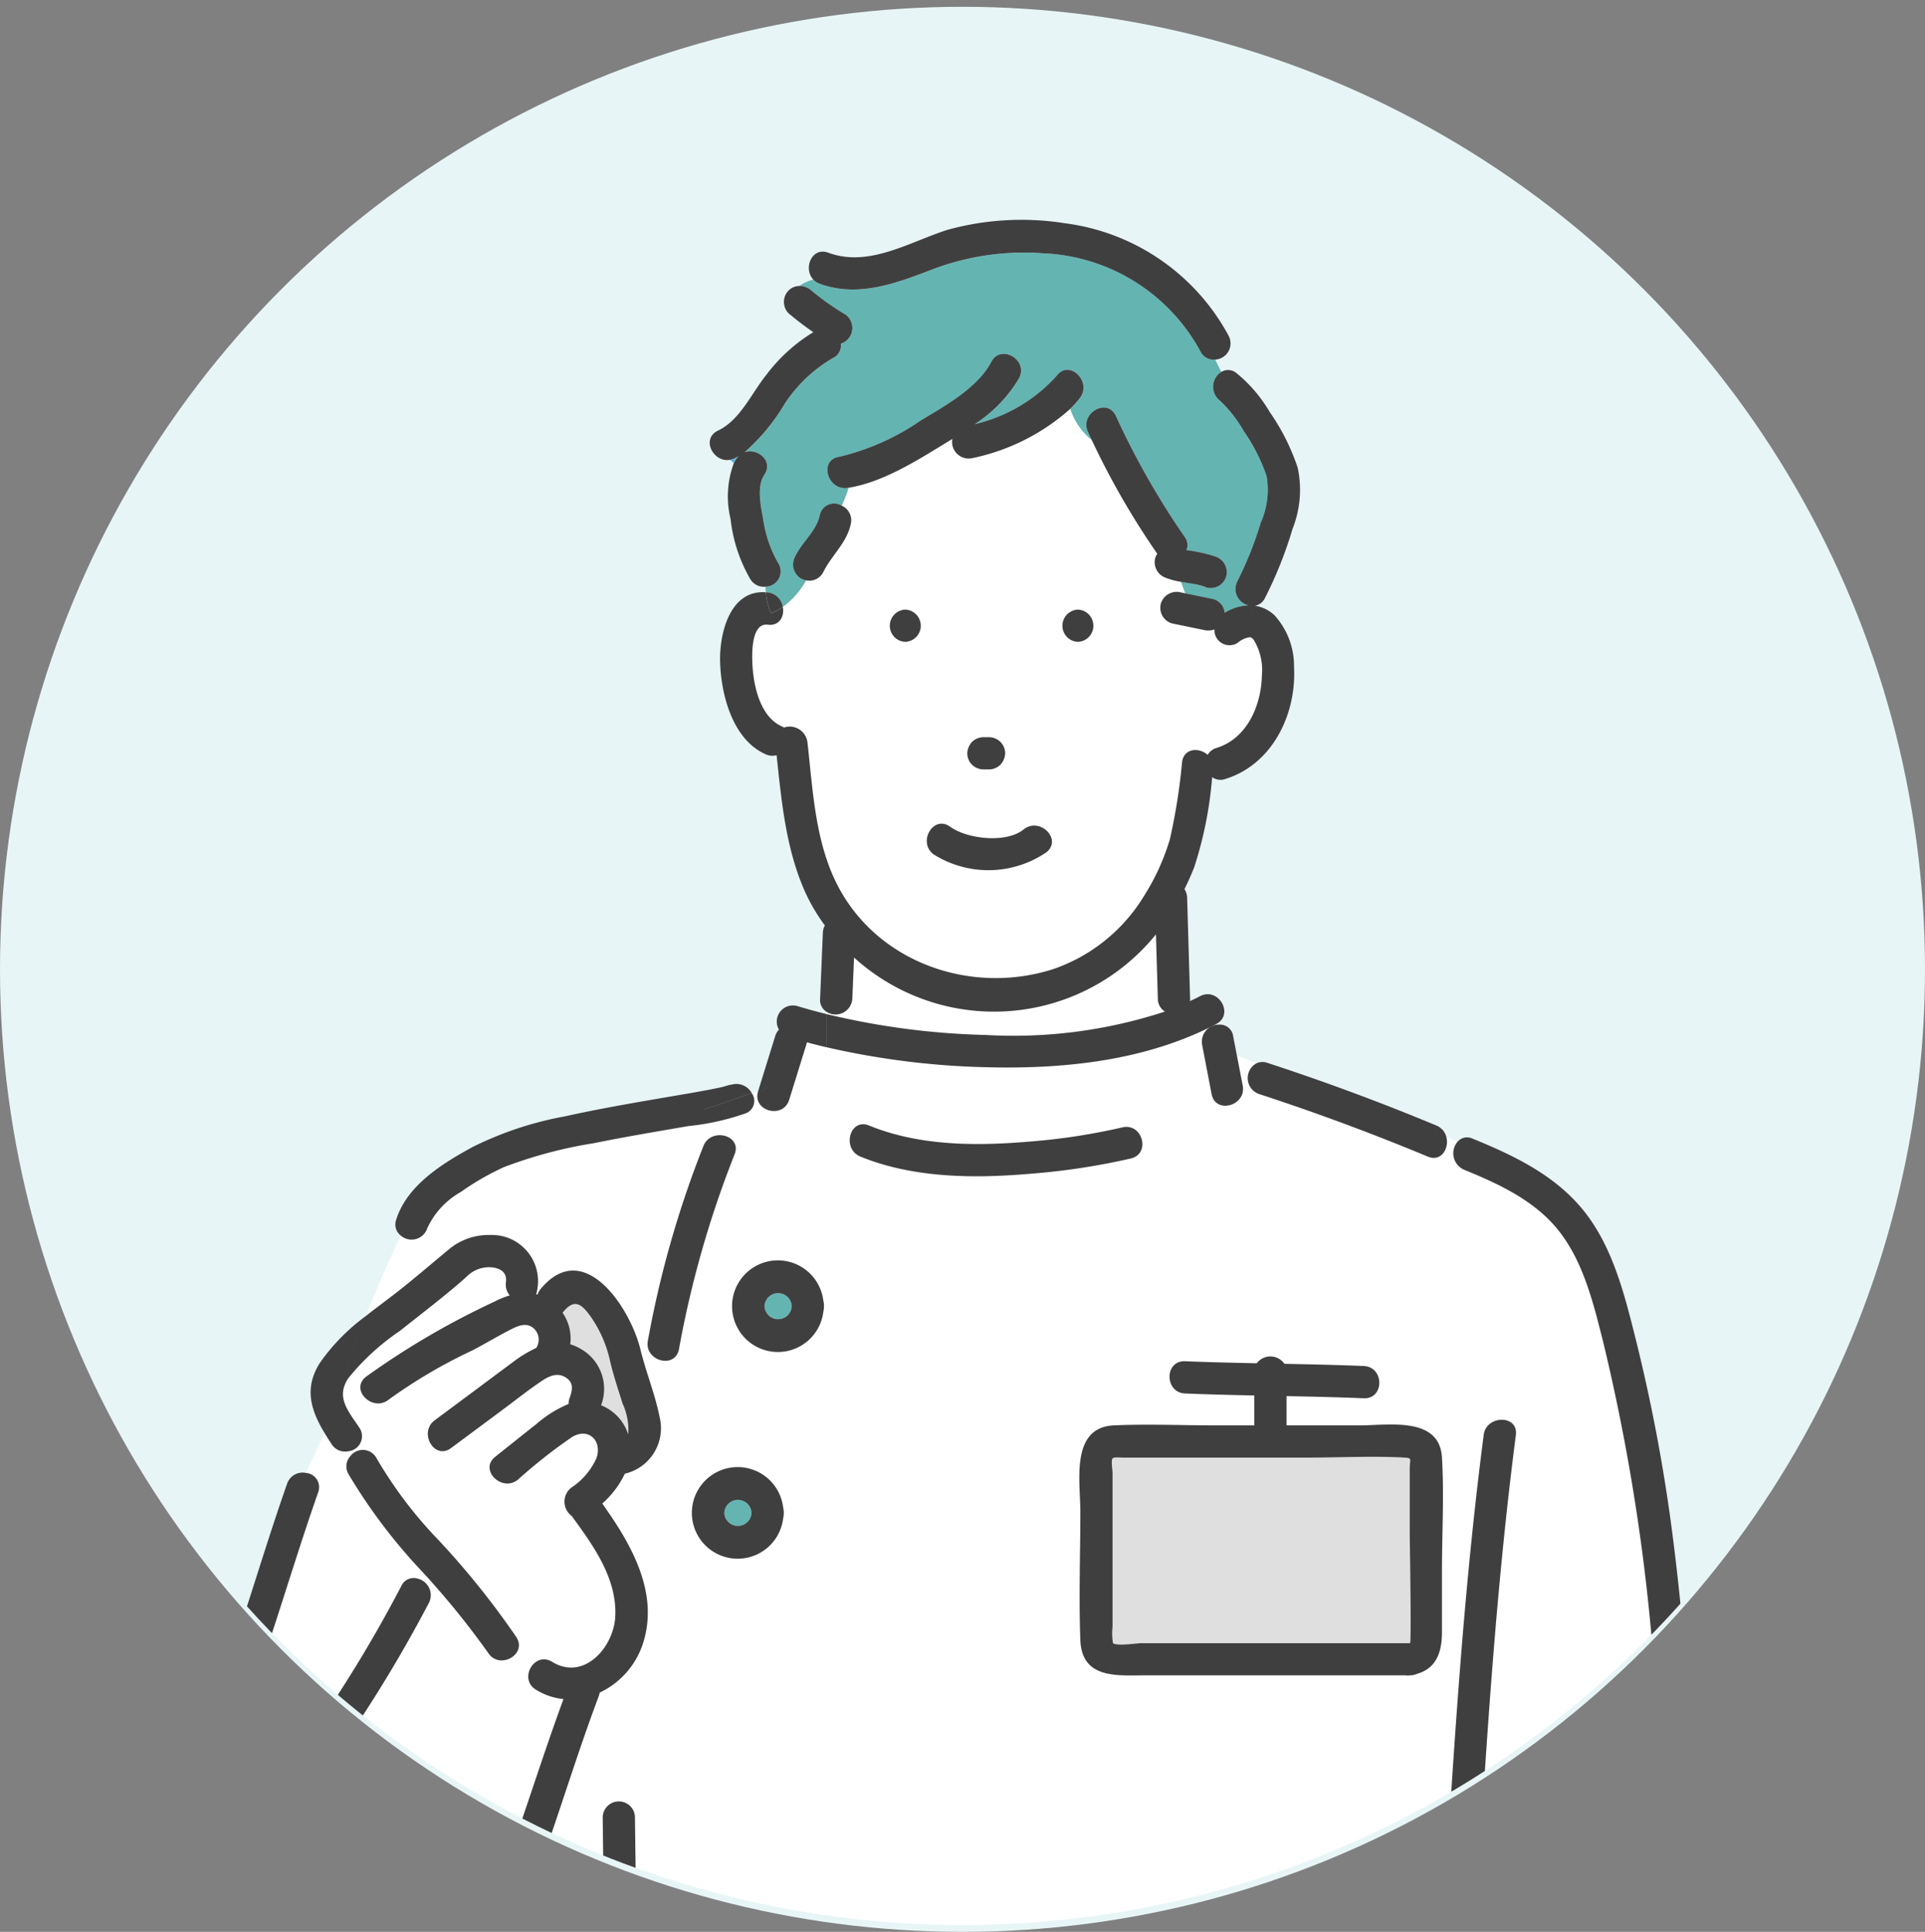 <svg xmlns="http://www.w3.org/2000/svg" xmlns:xlink="http://www.w3.org/1999/xlink" width="140" height="140.494" viewBox="0 0 140 140.494"><rect x="0" y="0" width="140" height="140.494" fill="#808080" stroke="none"/><defs><clipPath id="a"><circle cx="70" cy="70" r="70" transform="translate(460 722.506)" fill="#fff"/></clipPath><clipPath id="b"><rect width="112.827" height="197.047" fill="none"/></clipPath></defs><g transform="translate(-460 -722.506)"><circle cx="70" cy="70" r="70" transform="translate(460 723)" fill="#e7f5f6"/><g clip-path="url(#a)"><g transform="translate(471 738.506)"><g clip-path="url(#b)"><path d="M120.2,153.686c-.289,0-.745-.053-.823.063-.121.179,0,.85,0,1.053v11.191a4.356,4.356,0,0,0,.032,1.184c.309.232,1.709,0,2.081,0h19.52c.116-.015-.02-7.414-.02-8.022v-4.673c0-.674.208-.763-.365-.8-2.351-.132-4.748,0-7.1,0H120.2Z" transform="translate(-49.462 -63.682)" fill="#e0dfdf"/><path d="M71.182,159.914a.992.992,0,0,0,1.982,0,.992.992,0,0,0-1.982,0" transform="translate(-29.506 -65.891)" fill="#64b4b2"/><path d="M76.175,134.237a.992.992,0,0,0,1.982,0,.992.992,0,0,0-1.982,0" transform="translate(-31.576 -55.247)" fill="#64b4b2"/><path d="M163.191,304.706h0" transform="translate(-67.606 -126.307)" fill="#60b4de"/><path d="M72.51,29.345c-.1.055-.2.107-.3.155a1.308,1.308,0,0,1-.314.1,3.284,3.284,0,0,0,.279.246,2.881,2.881,0,0,1,.191-.328,1.257,1.257,0,0,1,.143-.174" transform="translate(-29.803 -12.164)" fill="#60b4de"/><path d="M78.187,27.893a1.116,1.116,0,0,1-.386-.132,1.2,1.2,0,0,1-.42-1.6c.527-1.095,1.544-1.842,1.789-2.991a1.066,1.066,0,0,1,1.6-.706,8.406,8.406,0,0,0,.51-1.307l-.078.014c-1.478.224-2.109-2.035-.623-2.26a17.486,17.486,0,0,0,5.977-2.669c1.744-1.048,4.108-2.355,5.089-4.231.7-1.338,2.721-.153,2.023,1.183a10.157,10.157,0,0,1-3.233,3.346,11.582,11.582,0,0,0,5.991-3.549c.93-1.186,2.577.484,1.657,1.657a8.207,8.207,0,0,1-.7.78,4.906,4.906,0,0,0,1.577,2.28c-.094-.2-.19-.394-.283-.593-.637-1.359,1.384-2.547,2.023-1.183a58.086,58.086,0,0,0,5,8.79.971.971,0,0,1,.136.974,11.2,11.2,0,0,1,2.075.453,1.2,1.2,0,0,1,.819,1.441,1.18,1.18,0,0,1-1.441.818A8.893,8.893,0,0,0,105.434,28q.146.425.308.838l2.034.418a1.144,1.144,0,0,1,.846,1,3.539,3.539,0,0,1,1.724-.54,1.219,1.219,0,0,1-.814-1.732,26.259,26.259,0,0,0,1.714-4.289,5.9,5.9,0,0,0,.423-3.372,13.22,13.22,0,0,0-1.64-3.246,9.632,9.632,0,0,0-1.744-2.237,1.278,1.278,0,0,1,.089-2.1c-.149-.3-.3-.6-.445-.9a1.054,1.054,0,0,1-1.056-.563A13.647,13.647,0,0,0,95.434,4.108,18.722,18.722,0,0,0,87.317,5.3c-2.606,1-5.381,2.05-8.15,1.027a1.23,1.23,0,0,1-.475-.31,3.17,3.17,0,0,0-1.03.472,1.33,1.33,0,0,1,.9.327,18.654,18.654,0,0,0,2.427,1.721,1.2,1.2,0,0,1-.285,2.152,1.01,1.01,0,0,1-.577,1.044,10.452,10.452,0,0,0-3.516,3.34,14.407,14.407,0,0,1-2.913,3.51c.931-.329,2.131.633,1.44,1.644-.563.826-.265,2.255-.092,3.167a8.891,8.891,0,0,0,1.112,3.246,1.115,1.115,0,0,1-.943,1.713c.008.136.018.272.031.407.05,0,.1.006.149.013a1.254,1.254,0,0,1,1.09,1.055,5.923,5.923,0,0,0,1.7-1.931" transform="translate(-30.548 -1.684)" fill="#64b4b2"/><path d="M110.859,40.076a1.721,1.721,0,0,0-.888.4,1.093,1.093,0,0,1-1.7-.967,1.333,1.333,0,0,1-.722.052l-.287-.059c.065.149.13.3.195.449-.065-.152-.13-.3-.195-.449l-2.071-.426a1.184,1.184,0,0,1-.819-1.441,1.2,1.2,0,0,1,1.441-.819l.324.067q-.162-.414-.308-.838a5.17,5.17,0,0,1-1.059-.28,1.2,1.2,0,0,1-.819-1.441,1.1,1.1,0,0,1,.155-.326c-.012-.016-.025-.031-.037-.048a57.086,57.086,0,0,1-4.72-8.2,4.906,4.906,0,0,1-1.577-2.28,15.4,15.4,0,0,1-7.12,3.578,1.208,1.208,0,0,1-1.447-1.4c-.282.176-.56.345-.828.509-1.992,1.218-4.359,2.663-6.708,3.042a8.385,8.385,0,0,1-.51,1.307,1.164,1.164,0,0,1,.664,1.33c-.3,1.408-1.419,2.292-2.025,3.551a1.138,1.138,0,0,1-1.217.552,5.931,5.931,0,0,1-1.7,1.931c.124.672-.236,1.393-1.09,1.287-1.235-.153-1.177,2.189-1.106,3.134.112,1.5.608,3.585,2.12,4.26a1.405,1.405,0,0,1,.159.086,1.3,1.3,0,0,1,1.705,1.054c.4,3.569.565,7.458,2.328,10.677C84,63.857,90.723,66.081,96.556,64.2a12.465,12.465,0,0,0,6.583-5.3,16.427,16.427,0,0,0,1.889-4.142,43.764,43.764,0,0,0,.888-5.631c.158-1.008,1.244-1.041,1.857-.5a1.126,1.126,0,0,1,.66-.505c2.231-.691,3.245-3.117,3.285-5.3a4.181,4.181,0,0,0-.6-2.562.47.47,0,0,0-.263-.189M90.392,48.061a.884.884,0,0,1,.242-.377,1.209,1.209,0,0,1,.828-.343h.412a1.22,1.22,0,0,1,.829.343,1.187,1.187,0,0,1,.343.828,1.312,1.312,0,0,1-.343.829,1.209,1.209,0,0,1-.829.343h-.412a1.219,1.219,0,0,1-.828-.343,1.184,1.184,0,0,1-.343-.829.888.888,0,0,1,.1-.451m-4.608-7.653a1.173,1.173,0,0,1,0-2.344,1.173,1.173,0,0,1,0,2.344m10.265,15.3a7.474,7.474,0,0,1-8.191.162c-1.209-.879-.038-2.912,1.183-2.023,1.251.91,4.072,1.232,5.351.2,1.166-.936,2.833.713,1.657,1.657m2.289-15.3a1.173,1.173,0,0,1,0-2.344,1.173,1.173,0,0,1,0,2.344" transform="translate(-30.944 -9.728)" fill="#fff"/><path d="M108.484,94.348a1.1,1.1,0,0,1-.513-.935q-.069-2.341-.138-4.682c-.016.02-.03.041-.047.061a15.145,15.145,0,0,1-21.91,1.625q-.063,1.5-.125,3a1.221,1.221,0,0,1-1.895.937v.176a54.5,54.5,0,0,0,11.567,1.522,35.346,35.346,0,0,0,13.061-1.7" transform="translate(-34.76 -36.781)" fill="#fff"/><path d="M120.425,147.775a146.578,146.578,0,0,0-3.765-24.8c-.7-2.769-1.416-5.793-3.2-8.1-1.721-2.22-4.393-3.467-6.932-4.5a1.305,1.305,0,0,1-.47-2.046c-.271-.115-.546-.223-.821-.334.213.828-.376,1.827-1.354,1.42-4.029-1.677-8.133-3.2-12.282-4.554a1.225,1.225,0,0,1-.169-2.232c-.482-.175-.963-.366-1.436-.591l.425,2.21c.284,1.476-1.975,2.1-2.26.623q-.345-1.793-.69-3.588a1.249,1.249,0,0,1,1.3-1.466c-.023-.057-.047-.114-.069-.172a1.244,1.244,0,0,1-.2.131c-5.018,2.626-10.865,3.272-16.455,3.147a57.579,57.579,0,0,1-11.906-1.463v0c-.475-.112-.948-.23-1.418-.357a1.252,1.252,0,0,1-.041.18q-.621,2-1.242,4c-.446,1.438-2.707.82-2.259-.624l.009-.031-.476.16a.962.962,0,0,1-.434,1.47,18.157,18.157,0,0,1-4.173.929c-2.3.395-4.592.78-6.874,1.244a32.76,32.76,0,0,0-6.535,1.739,19.09,19.09,0,0,0-3.126,1.8,5.82,5.82,0,0,0-2.453,2.645,1.2,1.2,0,0,1-1.92.542c-.911,1.91-1.762,3.872-2.555,5.856.89-.7,1.807-1.364,2.646-2.035,1.162-.93,2.289-1.9,3.433-2.844a4.485,4.485,0,0,1,2.937-1.018,3.356,3.356,0,0,1,3.441,4.046,1.206,1.206,0,0,1-.064.262l.1.024a1.262,1.262,0,0,1,.231-.415c3.16-3.792,6.53,1.429,7.25,4.4.4,1.666,1.074,3.277,1.4,4.96a3.389,3.389,0,0,1-2.536,4.08,6.712,6.712,0,0,1-1.645,2.174c2.126,2.976,4.2,6.554,2.92,10.3a5.994,5.994,0,0,1-3.108,3.45,1.3,1.3,0,0,1-.069.268c-1.974,5.256-3.505,10.676-5.585,15.893q-1.142,2.864-2.214,5.747c.013.1.027.2.041.306.49-1,2.285-.835,2.222.487-.732,15.718.772,31.448-1.694,47.071a.993.993,0,0,1-1.471.741A7.7,7.7,0,0,1,34.6,221.5a6.635,6.635,0,0,1,.713-.022,1.2,1.2,0,0,1,1.368-.769,25.719,25.719,0,0,0,6.883.584,1.1,1.1,0,0,1,.976,1.7c.443.009.881-.013,1.32-.042a1.266,1.266,0,0,1,1.455-1.454A90.2,90.2,0,0,0,62.64,222.74a279.433,279.433,0,0,0,29.6-1.433q5.261-.492,10.508-1.116,1.557-.186,3.114-.386l.783-.1.05-.006a1.264,1.264,0,0,1,.161-.012c-.059-1.077-.081-2.147-.121-3.206a1.174,1.174,0,0,1-1.356-1.122c-.1-2.8-.145-5.607-.17-8.411-.1-11.27.172-22.558-.247-33.824a1.025,1.025,0,0,1,.81-1.092q-.057-.836-.148-1.672a1,1,0,0,1-.89-1.111c.847-13.225,1.5-26.424,3.214-39.577.192-1.477,2.537-1.491,2.344,0-1.5,11.514-2.188,23.064-2.9,34.636.191-.022.382-.053.57-.094a1.21,1.21,0,0,1,.943-1.876q5.852-.173,11.705-.338a1.041,1.041,0,0,1,.872.371c-.38-4.862-.68-9.731-1.053-14.594M45.984,217.039c-.086,1.5-2.43,1.507-2.343,0q.386-6.739.536-13.488c.351-15.371-.128-30.743-.3-46.112a1.172,1.172,0,0,1,2.343,0c.049,4.5.122,8.993.2,13.489.252,15.373.444,30.753-.437,46.111m1.18-94.236a74.225,74.225,0,0,1,4.042-14.162c.564-1.379,2.83-.772,2.26.623a74.237,74.237,0,0,0-4.042,14.162c-.285,1.482-2.543.851-2.26-.623M57,135.748a3.323,3.323,0,0,1-6.621-.418A3.323,3.323,0,0,1,57,134.914a1.823,1.823,0,0,1,0,.834m2.923-15.033A3.323,3.323,0,0,1,53.3,120.3a3.323,3.323,0,0,1,6.622-.416,1.826,1.826,0,0,1,0,.834m2.7-11.3c-1.379-.564-.772-2.83.623-2.26,3.725,1.523,7.927,1.5,11.875,1.153a45.514,45.514,0,0,0,6.545-1.015c1.468-.35,2.09,1.91.623,2.26a49.805,49.805,0,0,1-7.168,1.1c-4.13.362-8.6.355-12.5-1.237m42.293,30.144v4.445c0,1.451-.407,2.63-1.815,3.032a2.041,2.041,0,0,1-.836.107H83.371c-2.064,0-4.65.294-4.757-2.571-.117-3.108,0-6.244,0-9.354,0-2.17-.738-6.111,2.44-6.253,2.446-.11,4.922,0,7.37,0h2.84v-2.176c-1.678-.035-3.356-.076-5.033-.145-1.505-.061-1.508-2.405,0-2.343,1.737.071,3.474.112,5.211.148a1.238,1.238,0,0,1,2.012.041c1.924.038,3.848.08,5.77.159,1.505.061,1.508,2.405,0,2.343-1.872-.076-3.745-.118-5.618-.156v2.128h5.378c2.048,0,5.748-.664,5.927,2.328.165,2.734,0,5.528,0,8.266" transform="translate(-11.044 -41.306)" fill="#fff"/><path d="M5.445,181.176A97.01,97.01,0,0,0,18.771,161.8a.984.984,0,0,1,1.148-.566c.105-.184.215-.368.326-.553a40.4,40.4,0,0,1-5.305-7.032,1.1,1.1,0,0,1,.149-1.327c-.069-.109-.131-.222-.19-.336a1.141,1.141,0,0,1-1.183-.515c-.186-.279-.364-.556-.529-.831-.463.975-.88,1.97-1.353,2.92a1.039,1.039,0,0,1,.9,1.407C9.91,163,7.851,171.428,3.816,178.978a1.05,1.05,0,0,1-1.485.439,24.692,24.692,0,0,0-.764,9.482c.495-1.65,1.1-3.274,1.68-4.842a1.265,1.265,0,0,1,2.053-.449c.125-.209.248-.42.363-.637a1.23,1.23,0,0,1-.219-1.8" transform="translate(-0.591 -62.445)" fill="#fff"/><path d="M32.233,148.171a1.292,1.292,0,0,1-.023-2.061,5.032,5.032,0,0,0,1.817-2.127c.453-1.246-.544-2.285-1.775-1.549a37.8,37.8,0,0,0-3.933,3.1c-1.166.934-2.835-.715-1.657-1.657q1.507-1.207,3.02-2.405a8.436,8.436,0,0,1,2.325-1.444,1.176,1.176,0,0,1,.071-.431c.227-.634.324-1.171-.367-1.547-.737-.4-1.467.165-2.064.583-.813.568-1.6,1.186-2.391,1.779q-1.9,1.413-3.8,2.823c-1.213.9-2.381-1.135-1.183-2.023q2.813-2.087,5.62-4.181a9.5,9.5,0,0,1,1.765-1.081,1.114,1.114,0,0,0-.2-1.433c-.518-.437-1.105-.19-1.638.081-.949.483-1.867,1.039-2.811,1.533a37.42,37.42,0,0,0-6.087,3.58c-1.169.93-2.837-.719-1.657-1.657a57.5,57.5,0,0,1,9.372-5.479,5.918,5.918,0,0,1,1.089-.442,1.226,1.226,0,0,1-.276-.972c.1-.714-.419-1.015-1.059-1.074a2.286,2.286,0,0,0-1.82.7c-1.547,1.382-3.221,2.635-4.841,3.93a17.075,17.075,0,0,0-3.749,3.441c-.928,1.389.01,2.392.819,3.609a1.1,1.1,0,0,1-.84,1.7c.059.115.121.228.19.336a1.128,1.128,0,0,1,1.875.145,31,31,0,0,0,4.515,5.971,59.532,59.532,0,0,1,5.652,7.043c.846,1.256-1.185,2.427-2.023,1.183a59.191,59.191,0,0,0-4.862-5.983c-.11.185-.22.369-.326.553a1.234,1.234,0,0,1,.876,1.749A99.52,99.52,0,0,1,8.166,174.306a.988.988,0,0,1-1.438.139c-.116.217-.239.428-.364.636a.959.959,0,0,1,.206,1.072c-.437,1.19-.843,2.394-1.225,3.6A21.625,21.625,0,0,0,4,185.277c-.078,2.281,1.5,4.341,2.79,6.087,1.338,1.8,3.458,3.826,5.809,4.072,1.927.2,4-1.17,5.443-2.287a12.344,12.344,0,0,0,3.758-4.258c.581-1.271.936-2.694,1.4-4.016q.728-2.071,1.5-4.126c.871-2.308,1.836-4.577,2.67-6.9,1.475-4.1,2.766-8.271,4.268-12.364a4.707,4.707,0,0,1-2.006-.683c-1.284-.789-.105-2.816,1.183-2.023,2.316,1.423,4.472-1.066,4.589-3.277.146-2.786-1.6-5.181-3.167-7.333" transform="translate(-1.655 -53.919)" fill="#fff"/><path d="M162.788,209.924c-.189.041-.379.072-.57.095q-.153,2.47-.31,4.94a1.217,1.217,0,0,1-1.454,1.111q.09.835.148,1.671a1.193,1.193,0,0,1,1.533,1.092c.1,2.8.145,5.607.17,8.412.1,11.27-.171,22.558.248,33.824a1.041,1.041,0,0,1-.988,1.122c.04,1.059.063,2.129.121,3.206,1.36-.026,1.893,2.074.462,2.271l-.257.035c.05.385.107.769.18,1.153-.073-.385-.129-.769-.18-1.153q-1.383.188-2.769.358c-.093.458-.16.905-.208,1.347a1.078,1.078,0,0,1,.78,1.071q.018,3.3.016,6.6a2.218,2.218,0,0,0,.529.424,1.182,1.182,0,0,1,2.3-.226c.373,1.422.759,3.219,2.1,4.062a4.062,4.062,0,0,0,3.827-.213c2.784-1.41,3.856-4.46,4.569-7.3a13,13,0,0,0,.148-7.4c-.739-2.35-1.934-4.585-2.382-7.02-.935-5.088.062-10.13,1.036-15.122,2.046-10.481,1.793-21.419,1.8-32.056a1.145,1.145,0,0,1,1.489-1.094c-.005-.356,0-.711.022-1.067q-5.71.157-11.419.33a1.028,1.028,0,0,1-.943-.468m2.56,55.9c1.013,2.6.235,5.251-.137,7.889-.136.96-.437,2.166.641,2.634a1.044,1.044,0,0,0,1.571-.624,19.512,19.512,0,0,0,1.152-5.639,42.013,42.013,0,0,1,.8-5.4,1.173,1.173,0,0,1,2.259.623,67.549,67.549,0,0,0-1.018,7.029c-.273,1.845-.544,4.6-2.12,5.865-1.929,1.553-5.306.141-5.694-2.236-.523-3.21,1.525-6.33.282-9.517-.55-1.408,1.717-2.013,2.259-.623" transform="translate(-65.874 -87.018)" fill="#fff"/><path d="M53.893,142.022c.033.014.064.025.1.04a3.388,3.388,0,0,1,1.876,2.077,4.646,4.646,0,0,0-.415-2.252c-.327-1.046-.674-2.065-.917-3.132a9,9,0,0,0-1.389-3.167c-.654-.92-1.176-1.351-1.987-.378-.023.028-.046.052-.07.076a3.289,3.289,0,0,1,.56,2.3,3.178,3.178,0,0,1,.768.338,3.335,3.335,0,0,1,1.475,4.1" transform="translate(-21.178 -55.818)" fill="#e0dfdf"/><path d="M176.385,266.624c-.826-2.631-2.181-5.113-2.5-7.882a30.591,30.591,0,0,1,.317-8.6c.49-2.926,1.177-5.814,1.589-8.754.389-2.775.573-5.577.722-8.374.354-6.649.407-13.313.409-19.97a1.075,1.075,0,0,0-.854-1.093,15.377,15.377,0,0,1-.167,4.061,15.377,15.377,0,0,0,.167-4.061,1.145,1.145,0,0,0-1.489,1.093c0,10.638.251,21.576-1.8,32.057-.974,4.992-1.971,10.034-1.036,15.121.448,2.436,1.642,4.672,2.382,7.021a13,13,0,0,1-.148,7.4c-.713,2.842-1.785,5.892-4.569,7.3a4.062,4.062,0,0,1-3.827.213c-1.344-.843-1.731-2.64-2.1-4.061a1.182,1.182,0,0,0-2.3.226,2.562,2.562,0,0,0,.659.263,2.562,2.562,0,0,1-.659-.263,1.254,1.254,0,0,0,.041.4c.673,2.563,1.8,5.508,4.741,6.066a7.985,7.985,0,0,0,6.846-2.456c2.073-2.055,3.017-5.1,3.624-7.885a14.548,14.548,0,0,0-.044-7.822" transform="translate(-66.811 -87.844)" fill="#403f3f"/><path d="M163.237,150.139c-1.711,13.152-2.367,26.351-3.214,39.577a1,1,0,0,0,.889,1.111q-.11-1.026-.257-2.051.146,1.026.257,2.051a1.216,1.216,0,0,0,1.454-1.111q.158-2.471.31-4.941a4.123,4.123,0,0,1-2.02-.218,4.123,4.123,0,0,0,2.02.218c.717-11.572,1.406-23.122,2.9-34.636.194-1.491-2.152-1.477-2.344,0" transform="translate(-66.332 -61.775)" fill="#403f3f"/><path d="M43.316,220.9c.061-1.322-1.733-1.482-2.222-.487a33.342,33.342,0,0,0,.643,3.549,33.342,33.342,0,0,1-.643-3.549,1.216,1.216,0,0,0-.121.487c-.722,15.5.821,31.049-1.61,46.447a1.247,1.247,0,0,0,.789,1.364c-.013-.64-.054-1.273-.054-1.865,0,.592.041,1.225.054,1.865a.993.993,0,0,0,1.471-.741c2.466-15.622.961-31.352,1.694-47.071" transform="translate(-16.309 -91.098)" fill="#403f3f"/><path d="M58.018,257.154c.881-15.358.689-30.738.437-46.111-.074-4.5-.147-8.993-.2-13.489a1.173,1.173,0,0,0-2.344,0c.168,15.369.646,30.741.3,46.112q-.154,6.748-.536,13.488c-.086,1.506,2.258,1.5,2.344,0" transform="translate(-23.077 -81.421)" fill="#403f3f"/><path d="M163.65,304.67c.043.766.1,1.535.205,2.306l.256-.035c1.431-.2.9-2.3-.462-2.271" transform="translate(-67.836 -126.292)" fill="#403f3f"/><path d="M120.451,304.67a1.387,1.387,0,0,0-.162.012l-.049.007-.784.1q-1.555.2-3.114.386-5.246.626-10.508,1.116a279.14,279.14,0,0,1-29.6,1.433A90.2,90.2,0,0,1,60.9,306.484a1.265,1.265,0,0,0-1.454,1.454,15.516,15.516,0,0,1,2.8-.043,15.516,15.516,0,0,0-2.8.043.956.956,0,0,0,.831.806c9.526,1.775,19.454,1.519,29.089,1.07,8.742-.407,17.47-1.178,26.161-2.2q1.179-.139,2.356-.284c.041-.2.085-.4.136-.61-.052.206-.1.409-.136.61q1.386-.17,2.769-.358c-.1-.771-.163-1.54-.2-2.306m-.229.021h0" transform="translate(-24.637 -126.292)" fill="#403f3f"/><path d="M162.927,232.751c-.026-2.8-.066-5.609-.17-8.411a1.193,1.193,0,0,0-1.533-1.093,29.053,29.053,0,0,1-.171,6.121,29.053,29.053,0,0,0,.171-6.121,1.026,1.026,0,0,0-.81,1.093c.419,11.265.144,22.553.247,33.824.026,2.8.066,5.608.17,8.411a1.174,1.174,0,0,0,1.356,1.122,27.547,27.547,0,0,0-.432-4.349,27.547,27.547,0,0,1,.432,4.349,1.041,1.041,0,0,0,.988-1.122c-.419-11.265-.145-22.553-.248-33.824" transform="translate(-66.494 -92.525)" fill="#403f3f"/><path d="M49.626,306.993a25.739,25.739,0,0,1-6.883-.584,1.2,1.2,0,0,0-1.368.769c2.264.039,4.216,1.149,6.552.725-2.336.424-4.288-.686-6.552-.725a1.028,1.028,0,0,0,.745,1.491c.943.182,1.91.352,2.885.483-.045-.182-.088-.364-.125-.546.037.182.08.364.125.546a21.573,21.573,0,0,0,4.621.186,1.167,1.167,0,0,0,.975-.647,6.553,6.553,0,0,1-1.971-.319,6.553,6.553,0,0,0,1.971.319,1.1,1.1,0,0,0-.975-1.7" transform="translate(-17.11 -127.003)" fill="#403f3f"/><path d="M165.5,314.148c.388,2.378,3.765,3.789,5.694,2.237,1.577-1.269,1.847-4.02,2.12-5.866a67.71,67.71,0,0,1,1.018-7.029,1.173,1.173,0,0,0-2.259-.623,42.013,42.013,0,0,0-.8,5.4,19.531,19.531,0,0,1-1.151,5.639,1.045,1.045,0,0,1-1.572.624c-1.078-.468-.776-1.674-.641-2.633.372-2.638,1.15-5.292.137-7.889-.542-1.389-2.809-.785-2.259.623,1.243,3.187-.806,6.307-.282,9.517" transform="translate(-68.567 -125.2)" fill="#403f3f"/><path d="M133.042,102.162c-.189-.09-.376-.184-.562-.287.186.1.374.2.562.287l-.265-1.378a.967.967,0,0,0-.958-.843,3.779,3.779,0,0,1,.427,1.466,3.779,3.779,0,0,0-.427-1.466,1.249,1.249,0,0,0-1.3,1.466q.345,1.794.69,3.588c.285,1.479,2.544.853,2.26-.623l-.425-2.21" transform="translate(-54.092 -41.427)" fill="#403f3f"/><path d="M102.949,66.586a1.209,1.209,0,0,0,.828-.343,1.3,1.3,0,0,0,.343-.828,1.182,1.182,0,0,0-.343-.828,1.217,1.217,0,0,0-.828-.344h-.412a1.209,1.209,0,0,0-.828.344,1.3,1.3,0,0,0-.343.828,1.184,1.184,0,0,0,.343.828,1.218,1.218,0,0,0,.828.343Z" transform="translate(-42.018 -26.63)" fill="#403f3f"/><path d="M96.848,77.22a7.474,7.474,0,0,0,8.191-.162c1.176-.944-.492-2.593-1.657-1.657-1.279,1.027-4.1.7-5.351-.2-1.221-.888-2.392,1.144-1.183,2.023" transform="translate(-39.935 -31.079)" fill="#403f3f"/><path d="M114.306,50.741a1.173,1.173,0,0,0,0-2.344,1.173,1.173,0,0,0,0,2.344" transform="translate(-46.913 -20.062)" fill="#403f3f"/><path d="M92.865,50.741a1.173,1.173,0,0,0,0-2.344,1.173,1.173,0,0,0,0,2.344" transform="translate(-38.025 -20.062)" fill="#403f3f"/><path d="M106.585,112.549a45.521,45.521,0,0,1-6.545,1.015c-3.948.347-8.15.369-11.875-1.153-1.4-.57-2,1.7-.623,2.26,3.9,1.592,8.368,1.6,12.5,1.237a49.633,49.633,0,0,0,7.168-1.1c1.467-.349.845-2.609-.623-2.259" transform="translate(-35.965 -46.559)" fill="#403f3f"/><path d="M177.559,141.877a124.568,124.568,0,0,0-2.582-13.387c-.759-3.023-1.571-6.255-3.447-8.809-2.073-2.822-5.21-4.344-8.376-5.632a.915.915,0,0,0-1.092.214,5.753,5.753,0,0,1,1.889,1.156,5.753,5.753,0,0,0-1.889-1.156,1.3,1.3,0,0,0,.47,2.046c2.539,1.032,5.211,2.279,6.932,4.5,1.786,2.3,2.5,5.328,3.2,8.1a146.577,146.577,0,0,1,3.765,24.8c.373,4.863.673,9.731,1.053,14.594a1.04,1.04,0,0,0-.872-.371q-5.853.161-11.705.338a1.21,1.21,0,0,0-.943,1.876,7.262,7.262,0,0,0,1.158-.358,7.262,7.262,0,0,1-1.158.358,1.029,1.029,0,0,0,.943.468q5.709-.17,11.419-.33c.011-.165.025-.33.045-.5-.021.165-.035.33-.045.5l.286-.009a1.108,1.108,0,0,0,1.082-.847c.556.933,2.281.764,2.178-.534-.717-9.008-1.084-18.056-2.313-27.016m-1.891,27.676c.937-.469,1.875-.469,2.812-.937-.937.468-1.875.468-2.812.937" transform="translate(-67.05 -47.239)" fill="#403f3f"/><path d="M78.162,97.587a1.172,1.172,0,0,0-1.306,1.722,1.184,1.184,0,0,0-.273.476q-.617,1.985-1.232,3.971c.322-.107.645-.21.967-.3-.323.093-.645.195-.967.3,0,.01-.006.021-.01.031-.448,1.444,1.814,2.061,2.26.623l1.242-4a1.366,1.366,0,0,0,.042-.18q.7.19,1.417.357V98.174q-1.078-.268-2.139-.587" transform="translate(-31.206 -40.429)" fill="#403f3f"/><path d="M77.578,47.307a1.254,1.254,0,0,0-1.09-1.056c-.05-.006-.1-.009-.148-.012a4.562,4.562,0,0,0,.383,1.53,4.33,4.33,0,0,0,.855-.462" transform="translate(-31.645 -19.167)" fill="#403f3f"/><path d="M110.961,36.453a2.6,2.6,0,0,0-1.4-.673,1.009,1.009,0,0,0,.732-.576,29.64,29.64,0,0,0,2-5.015,7.689,7.689,0,0,0,.374-4.453,15.872,15.872,0,0,0-2.03-4.042,10.491,10.491,0,0,0-2.431-2.842.945.945,0,0,0-1.094-.078,14.555,14.555,0,0,1,.8,1.826,14.555,14.555,0,0,0-.8-1.826,1.278,1.278,0,0,0-.088,2.1,9.642,9.642,0,0,1,1.743,2.237,13.2,13.2,0,0,1,1.641,3.246,5.9,5.9,0,0,1-.423,3.372,26.288,26.288,0,0,1-1.714,4.289,1.219,1.219,0,0,0,.813,1.732,3.539,3.539,0,0,0-1.724.54,1.142,1.142,0,0,0-.846-1l-2.358-.485a1.2,1.2,0,0,0-1.441.818,1.184,1.184,0,0,0,.819,1.441l2.358.485a1.336,1.336,0,0,0,.723-.052,1.093,1.093,0,0,0,1.7.967,1.725,1.725,0,0,1,.888-.4.468.468,0,0,1,.263.188,4.18,4.18,0,0,1,.6,2.563c-.04,2.179-1.054,4.6-3.285,5.3a1.124,1.124,0,0,0-.661.505c-.613-.542-1.7-.508-1.857.5a43.761,43.761,0,0,1-.888,5.631,16.428,16.428,0,0,1-1.889,4.142A12.468,12.468,0,0,1,94.9,62.2c-5.834,1.881-12.554-.344-15.561-5.833-1.764-3.22-1.924-7.108-2.328-10.677a1.3,1.3,0,0,0-1.705-1.054,1.367,1.367,0,0,0-.16-.086c-1.512-.675-2.008-2.762-2.12-4.26-.07-.946-.129-3.287,1.106-3.134.854.106,1.214-.616,1.09-1.287a4.361,4.361,0,0,1-.855.462,2.61,2.61,0,0,0,.268.444,2.61,2.61,0,0,1-.268-.444,4.272,4.272,0,0,1-.67.21v0a4.272,4.272,0,0,0,.67-.21,4.57,4.57,0,0,1-.383-1.53c-2.612-.2-3.377,3-3.324,5.038.063,2.389.9,5.66,3.3,6.735a1.2,1.2,0,0,0,.809.074c.357,3.329.668,6.717,2.017,9.813a13.414,13.414,0,0,0,1.494,2.567,1.193,1.193,0,0,0-.147.539q-.1,2.4-.2,4.794a1.014,1.014,0,0,0,.449.937v0a1.221,1.221,0,0,0,1.895-.937q.062-1.5.125-3a15.145,15.145,0,0,0,21.91-1.625c.016-.02.031-.04.047-.061q.069,2.341.138,4.682a1.1,1.1,0,0,0,.513.935,35.358,35.358,0,0,1-13.061,1.7A54.578,54.578,0,0,1,78.385,65.47v2.411a57.572,57.572,0,0,0,11.906,1.463c5.59.125,11.438-.521,16.455-3.147a1.305,1.305,0,0,0,.2-.131,2.562,2.562,0,0,1-.207-.94,2.562,2.562,0,0,0,.207.94c1-.789-.123-2.553-1.383-1.893-.241.126-.484.243-.728.358a1.214,1.214,0,0,0,.007-.174q-.107-3.67-.215-7.34a1.155,1.155,0,0,0-.194-.627q.385-.778.707-1.591a28.3,28.3,0,0,0,1.306-6.556,1.035,1.035,0,0,0,.956.135c3.428-1.061,5.181-4.707,5-8.133a5.494,5.494,0,0,0-1.437-3.793m-2.112.553c.7-.469.469-1.406.469-2.109,0,.7.234,1.64-.469,2.109" transform="translate(-29.29 -7.725)" fill="#403f3f"/><path d="M52.762,109.147c1.159-.331,2.318-.779,3.478-1.179a1.272,1.272,0,0,0-1.617-.553c.345-.15-.352.076-.477.105-.317.075-.637.136-.957.2-.979.189-1.963.352-2.945.52-2.541.435-5.084.871-7.6,1.429a25.133,25.133,0,0,0-6.67,2.21c-2.181,1.185-4.805,2.789-5.588,5.3a1.02,1.02,0,0,0,.34,1.165q.35-.734.712-1.459-.362.725-.712,1.459a1.2,1.2,0,0,0,1.92-.542,5.817,5.817,0,0,1,2.453-2.645,19.088,19.088,0,0,1,3.126-1.8,32.739,32.739,0,0,1,6.535-1.739c2.282-.464,4.579-.849,6.874-1.244a18.146,18.146,0,0,0,4.172-.929.962.962,0,0,0,.434-1.47c-1.159.4-2.318.847-3.478,1.179" transform="translate(-12.571 -44.48)" fill="#403f3f"/><path d="M148.908,109.192a9.482,9.482,0,0,0,1.742.854,1.217,1.217,0,0,0-.73-.84c-4.029-1.677-8.133-3.2-12.282-4.554a1.054,1.054,0,0,0-.793.028,15.889,15.889,0,0,1,4.33,1.934,15.889,15.889,0,0,0-4.33-1.934,1.225,1.225,0,0,0,.17,2.232c4.148,1.355,8.253,2.876,12.282,4.554.977.407,1.566-.591,1.353-1.42a9.482,9.482,0,0,1-1.742-.854" transform="translate(-56.459 -43.354)" fill="#403f3f"/><path d="M11.986,155.618a13.76,13.76,0,0,1-1.28,2.138,13.76,13.76,0,0,0,1.28-2.138,1.188,1.188,0,0,0-1.361.784c-2.754,7.839-4.741,16.08-8.679,23.448a1.166,1.166,0,0,0,.539,1.622,16.59,16.59,0,0,1,.722-1.923,16.59,16.59,0,0,0-.722,1.923,1.051,1.051,0,0,0,1.485-.439c4.035-7.55,6.094-15.975,8.915-24.008a1.039,1.039,0,0,0-.9-1.407" transform="translate(-0.745 -64.5)" fill="#403f3f"/><path d="M65.719,114.458a74.224,74.224,0,0,0-4.042,14.162c-.283,1.474,1.975,2.1,2.259.623a74.27,74.27,0,0,1,4.042-14.162c.57-1.4-1.7-2-2.26-.623" transform="translate(-25.557 -47.122)" fill="#403f3f"/><path d="M112.207,8.406A15.81,15.81,0,0,0,100.291.233a20.239,20.239,0,0,0-8.5.474c-2.773.876-5.723,2.767-8.688,1.672-1.218-.45-1.838,1.159-1.1,1.949a3.752,3.752,0,0,1,.952-.121A3.752,3.752,0,0,0,82,4.327a1.217,1.217,0,0,0,.475.31c2.769,1.023,5.544-.026,8.15-1.026a18.733,18.733,0,0,1,8.118-1.188,13.648,13.648,0,0,1,11.438,7.165,1.054,1.054,0,0,0,1.056.563,12.619,12.619,0,0,1-.633-1.493,12.619,12.619,0,0,0,.633,1.493,1.177,1.177,0,0,0,.967-1.746" transform="translate(-33.859 0)" fill="#403f3f"/><path d="M36.586,166.368a59.584,59.584,0,0,0-5.652-7.043,31,31,0,0,1-4.515-5.971,1.128,1.128,0,0,0-1.875-.144c.542.859,1.351,1.556,1.792,2.437-.441-.881-1.249-1.578-1.792-2.437a1.1,1.1,0,0,0-.149,1.327,40.353,40.353,0,0,0,5.305,7.032,8.875,8.875,0,0,0,.853-1.7,8.875,8.875,0,0,1-.853,1.7,59.184,59.184,0,0,1,4.862,5.982c.838,1.245,2.869.073,2.023-1.183" transform="translate(-10.048 -63.33)" fill="#403f3f"/><path d="M22.552,168.718a5.3,5.3,0,0,0-.7,1.728,5.3,5.3,0,0,1,.7-1.728.983.983,0,0,0-1.148.566A97.047,97.047,0,0,1,8.079,188.656a1.23,1.23,0,0,0,.219,1.8,6.738,6.738,0,0,0,.67-1.727,6.738,6.738,0,0,1-.67,1.727.988.988,0,0,0,1.438-.139,99.5,99.5,0,0,0,13.693-19.846,1.234,1.234,0,0,0-.876-1.749" transform="translate(-3.225 -69.925)" fill="#403f3f"/><path d="M34.444,143.435a3.39,3.39,0,0,0,2.536-4.081c-.331-1.682-1-3.293-1.405-4.959-.72-2.97-4.09-8.19-7.249-4.4a1.242,1.242,0,0,0-.232.415l-.1-.024a1.25,1.25,0,0,0,.063-.262,3.356,3.356,0,0,0-3.441-4.046,4.488,4.488,0,0,0-2.938,1.018c-1.144.948-2.27,1.914-3.433,2.844-.84.672-1.757,1.334-2.647,2.036-.583,1.46-1.135,2.931-1.654,4.4.519-1.471,1.071-2.943,1.654-4.4a14.75,14.75,0,0,0-3.294,3.341c-1.225,1.868-.7,3.493.29,5.143.2-.429.416-.854.647-1.27-.231.416-.444.841-.647,1.27.165.276.343.553.528.832a1.142,1.142,0,0,0,1.184.515,3.1,3.1,0,0,1-.362-1.445,3.1,3.1,0,0,0,.362,1.445,1.1,1.1,0,0,0,.84-1.7c-.809-1.217-1.746-2.22-.818-3.61a17.075,17.075,0,0,1,3.749-3.441c1.62-1.295,3.294-2.549,4.841-3.93a2.285,2.285,0,0,1,1.819-.7c.641.059,1.156.36,1.06,1.074a1.225,1.225,0,0,0,.276.971,5.918,5.918,0,0,0-1.089.442,57.522,57.522,0,0,0-9.373,5.479c-1.18.939.488,2.587,1.657,1.657a37.42,37.42,0,0,1,6.087-3.58c.946-.494,1.863-1.05,2.812-1.533.532-.27,1.12-.518,1.637-.081a1.116,1.116,0,0,1,.2,1.433,9.519,9.519,0,0,0-1.766,1.081q-2.809,2.091-5.619,4.181c-1.2.889-.03,2.924,1.183,2.023q1.9-1.41,3.8-2.823c.8-.592,1.577-1.21,2.391-1.779.6-.417,1.328-.984,2.065-.582.691.376.594.913.367,1.547a1.162,1.162,0,0,0-.072.43,8.468,8.468,0,0,0-2.325,1.444q-1.514,1.2-3.02,2.405c-1.177.943.49,2.591,1.657,1.657a37.824,37.824,0,0,1,3.933-3.1c1.231-.737,2.227.3,1.775,1.549a5.03,5.03,0,0,1-1.818,2.127,1.292,1.292,0,0,0,.023,2.061c1.571,2.152,3.314,4.546,3.168,7.333-.116,2.211-2.273,4.7-4.589,3.277-1.289-.792-2.467,1.234-1.183,2.023a4.7,4.7,0,0,0,2.006.684c-1.5,4.092-2.794,8.261-4.269,12.364-.834,2.321-1.8,4.591-2.67,6.9q-.775,2.053-1.5,4.126c-.465,1.321-.819,2.744-1.4,4.016a12.325,12.325,0,0,1-3.758,4.258c-1.444,1.117-3.515,2.489-5.443,2.287-2.352-.247-4.471-2.268-5.809-4.072-1.3-1.746-2.869-3.806-2.79-6.087a21.629,21.629,0,0,1,1.35-5.52c.383-1.209.789-2.412,1.226-3.6a.958.958,0,0,0-.206-1.071,11.561,11.561,0,0,0-1.545,3.026,11.561,11.561,0,0,1,1.545-3.026,1.265,1.265,0,0,0-2.054.448c-.576,1.568-1.185,3.193-1.68,4.842.121,1.3.312,2.588.548,3.828-.236-1.24-.427-2.525-.548-3.828a23.949,23.949,0,0,0-.943,4.468c-.248,2.494.944,4.509,2.258,6.5a14.744,14.744,0,0,0,6.05,5.706,7.165,7.165,0,0,0,6.157-.05,17.293,17.293,0,0,0,5.732-4.228,15.939,15.939,0,0,0,3.137-6.033c.443-1.279.9-2.549,1.375-3.816-.091-.683-.172-1.358-.253-2,.081.646.162,1.321.253,2q1.071-2.886,2.214-5.748c2.08-5.217,3.612-10.636,5.585-15.893a1.215,1.215,0,0,0,.069-.267,6,6,0,0,0,3.109-3.45c1.281-3.748-.8-7.326-2.92-10.3a6.708,6.708,0,0,0,1.644-2.174m-1.729-4.969a3.335,3.335,0,0,0-1.475-4.1,3.179,3.179,0,0,0-.768-.338,3.29,3.29,0,0,0-.56-2.3c.023-.025.047-.049.07-.076.81-.972,1.333-.542,1.987.378a9,9,0,0,1,1.389,3.167c.243,1.067.59,2.085.917,3.132a4.647,4.647,0,0,1,.415,2.252,3.388,3.388,0,0,0-1.876-2.077c-.033-.015-.065-.026-.1-.04" transform="translate(0 -52.262)" fill="#403f3f"/><path d="M100.69,18.2A11.581,11.581,0,0,1,94.7,21.745,10.152,10.152,0,0,0,97.933,18.4c.7-1.335-1.324-2.521-2.023-1.183-.981,1.875-3.345,3.183-5.089,4.231a17.5,17.5,0,0,1-5.977,2.668c-1.486.225-.854,2.484.623,2.26l.078-.014a6.972,6.972,0,0,0,.244-1.2,6.972,6.972,0,0,1-.244,1.2c2.349-.379,4.717-1.823,6.708-3.042.268-.164.546-.334.828-.509a1.208,1.208,0,0,0,1.447,1.4,15.389,15.389,0,0,0,7.12-3.578,3.837,3.837,0,0,1-.158-1.1,3.837,3.837,0,0,0,.158,1.1,8.206,8.206,0,0,0,.7-.78c.92-1.174-.727-2.843-1.657-1.657" transform="translate(-34.818 -6.893)" fill="#403f3f"/><path d="M83.274,35.389a20.356,20.356,0,0,1-1.824,2.881,20.356,20.356,0,0,0,1.824-2.881,1.065,1.065,0,0,0-1.6.706c-.244,1.149-1.262,1.9-1.789,2.991a1.2,1.2,0,0,0,.42,1.6,1.121,1.121,0,0,0,.386.132,10.746,10.746,0,0,0,.754-1.615,10.746,10.746,0,0,1-.754,1.615,1.139,1.139,0,0,0,1.217-.553c.606-1.259,1.726-2.143,2.025-3.551a1.163,1.163,0,0,0-.664-1.329" transform="translate(-33.057 -14.613)" fill="#403f3f"/><path d="M125.506,34.12a11.243,11.243,0,0,0-2.074-.453.972.972,0,0,0-.136-.974,58.009,58.009,0,0,1-5-8.79c-.639-1.364-2.66-.176-2.023,1.183.093.2.189.4.284.593a9.823,9.823,0,0,0,1.544,1.074,9.823,9.823,0,0,1-1.544-1.074,57.029,57.029,0,0,0,4.72,8.2c.012.017.025.032.037.048a1.089,1.089,0,0,0-.155.325,1.2,1.2,0,0,0,.818,1.441c.943.381,1.969.309,2.911.69a1.18,1.18,0,0,0,1.441-.819,1.2,1.2,0,0,0-.818-1.441" transform="translate(-48.145 -9.658)" fill="#403f3f"/><path d="M79.2,10.246a18.581,18.581,0,0,1-2.427-1.721,1.329,1.329,0,0,0-.9-.327,3.668,3.668,0,0,0-.831.812,3.668,3.668,0,0,1,.831-.812,1.1,1.1,0,0,0-.761.327,1.182,1.182,0,0,0,0,1.657,21.582,21.582,0,0,0,1.8,1.374,12.216,12.216,0,0,0-3.43,3.119c-1.067,1.323-1.9,3.283-3.5,4.036-1.258.591-.346,2.352.868,2.125a5.125,5.125,0,0,1-.5-.576,5.125,5.125,0,0,0,.5.576,1.283,1.283,0,0,0,.314-.1c.1-.047.2-.1.3-.155a1.293,1.293,0,0,0-.143.174,2.834,2.834,0,0,0-.191.328,2.741,2.741,0,0,0,1.8.583,2.741,2.741,0,0,1-1.8-.583,6.953,6.953,0,0,0-.236,4.063,11.119,11.119,0,0,0,1.446,4.388,1.134,1.134,0,0,0,1.08.53c-.02-.386-.02-.771-.02-1.133,0,.362,0,.747.02,1.133a1.114,1.114,0,0,0,.943-1.713A8.878,8.878,0,0,1,73.257,25.1c-.173-.912-.472-2.342.092-3.167.69-1.011-.51-1.973-1.44-1.643a14.436,14.436,0,0,0,2.913-3.511,10.449,10.449,0,0,1,3.516-3.34,1.011,1.011,0,0,0,.577-1.045,1.2,1.2,0,0,0,.285-2.152" transform="translate(-28.761 -3.398)" fill="#403f3f"/><path d="M78.794,132.139a3.331,3.331,0,1,0,0,.834,1.826,1.826,0,0,0,0-.834m-4.278.416a.992.992,0,0,1,1.982,0,.992.992,0,0,1-1.982,0" transform="translate(-29.917 -53.564)" fill="#403f3f"/><path d="M73.8,157.816a3.331,3.331,0,1,0,0,.834,1.825,1.825,0,0,0,0-.834m-4.278.416a.992.992,0,0,1,1.982,0,.992.992,0,0,1-1.982,0" transform="translate(-27.847 -64.208)" fill="#403f3f"/><path d="M125.169,146.176c-2.448,0-4.924-.109-7.37,0-3.179.143-2.44,4.084-2.44,6.253,0,3.111-.117,6.246,0,9.354.108,2.865,2.694,2.571,4.757,2.571h18.89a1.208,1.208,0,0,0,.328,0,1.179,1.179,0,0,0,.508-.108c1.408-.4,1.815-1.58,1.815-3.031v-4.445c0-2.738.165-5.532,0-8.267-.18-2.991-3.879-2.328-5.927-2.328h-5.378v-2.128c1.873.037,3.746.08,5.618.156,1.508.062,1.505-2.282,0-2.344-1.923-.078-3.846-.121-5.77-.159a1.238,1.238,0,0,0-2.012-.04c-1.738-.036-3.475-.077-5.211-.148-1.508-.061-1.505,2.282,0,2.344,1.677.068,3.355.109,5.033.145v2.175Zm13.78,2.344c.573.032.365.121.365.8v4.673c0,.608.136,8.007.02,8.022h-19.52c-.371,0-1.772.232-2.081,0a4.356,4.356,0,0,1-.032-1.184V149.636c0-.2-.121-.875,0-1.053.078-.115.533-.063.823-.063h13.322c2.354,0,4.752-.132,7.1,0" transform="translate(-47.788 -58.516)" fill="#403f3f"/></g></g></g></g></svg>